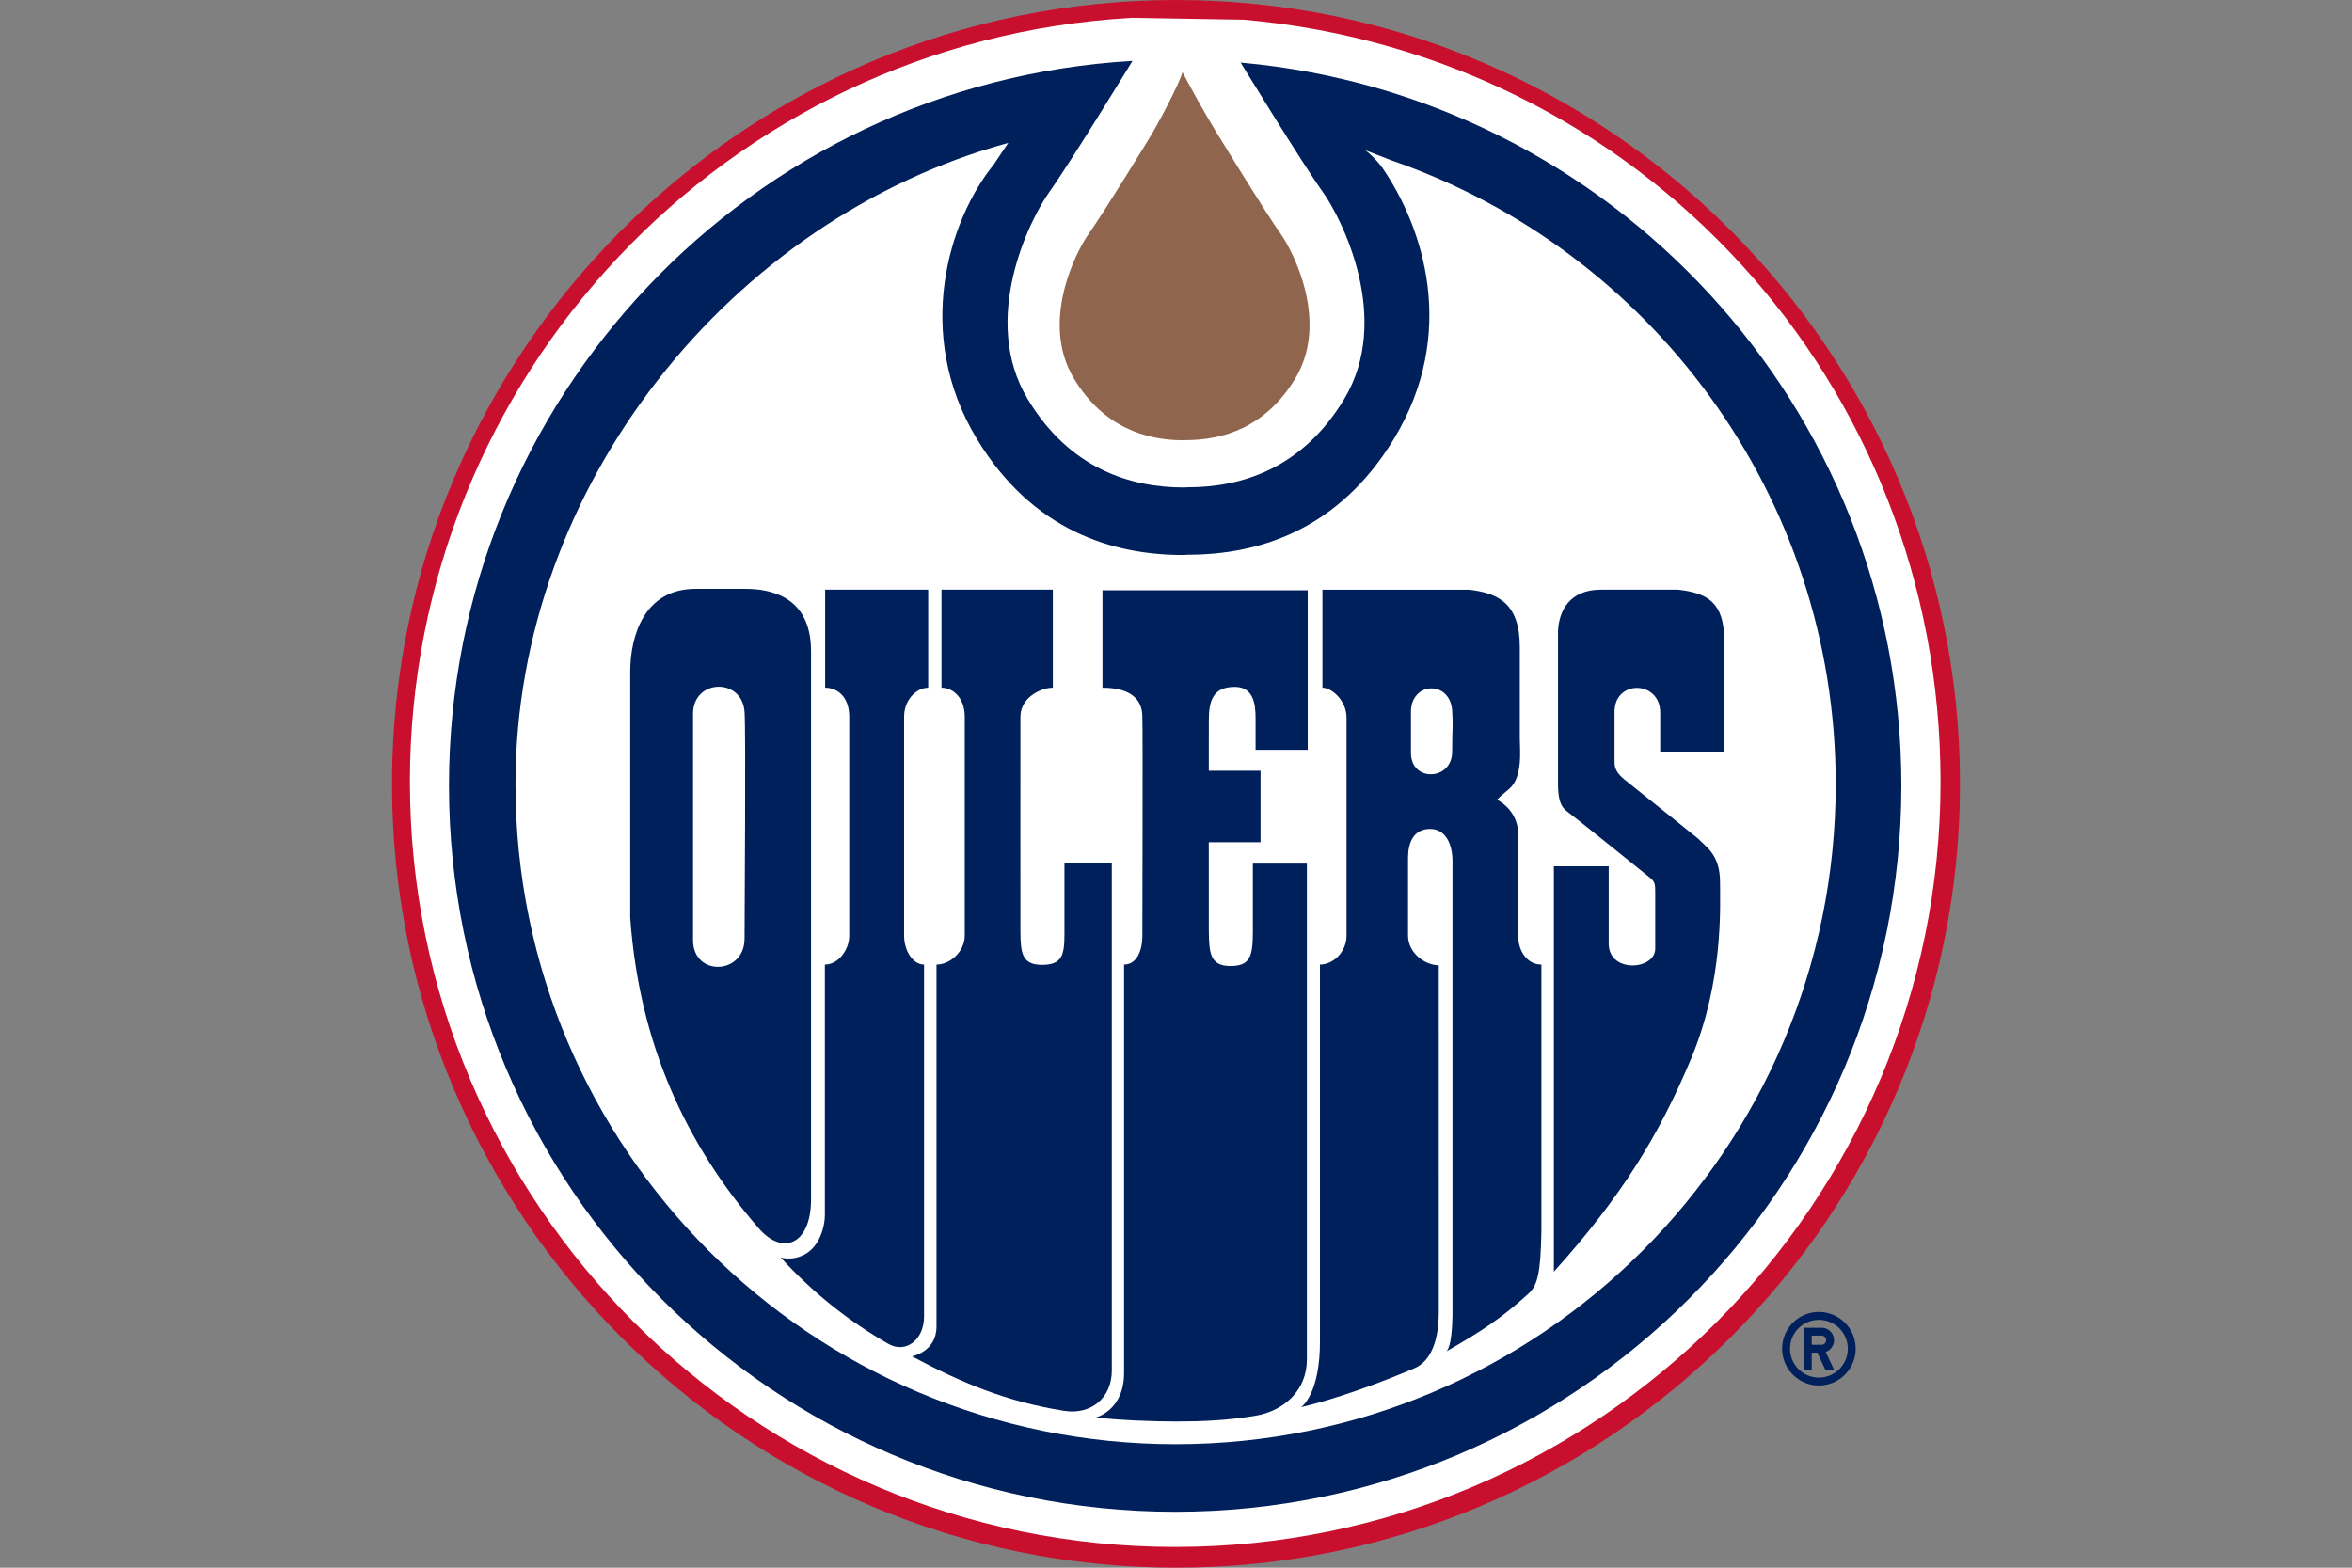 <svg xmlns="http://www.w3.org/2000/svg" viewBox="0 0 960 640" width="960" height="640" xml:space="preserve"><rect x="0" y="0" width="960" height="640" fill="#808080" stroke="none"/><path fill="#00205B" d="M742.41 535.604c-8.281 0-15.005 6.714-15.005 15.001 0 8.278 6.724 15.001 15.005 15.001 8.282 0 14.995-6.723 14.995-15 0-8.288-6.713-15.002-14.995-15.002zm0 26.784a11.772 11.772 0 0 1-11.782-11.783c0-6.51 5.265-11.774 11.782-11.774 6.51 0 11.78 5.264 11.78 11.774 0 6.512-5.27 11.783-11.78 11.783zm6.164-15.26a5.085 5.085 0 0 0-5.09-5.082h-7.228v17.123h3.213v-6.954h2.306l3.246 6.954h3.553l-3.389-7.251a5.095 5.095 0 0 0 3.39-4.79zm-5.09 1.872h-4.015v-3.747h4.015c1.033 0 1.877.839 1.877 1.875a1.878 1.878 0 0 1-1.877 1.872z"/><path fill="#C8102E" d="M480 640c-176.447 0-320-143.553-320-320S303.553 0 480 0s320 143.553 320 320-143.553 320-320 320z"/><path fill="#FFF" d="M479.678 631.538c-172.244 0-312.37-140.126-312.37-312.37 0-165.32 129.156-302.294 294.036-311.845l.644-.04 45.866.766c162.02 14.493 284.2 148.251 284.2 311.119 0 172.244-140.132 312.37-312.376 312.37z"/><path fill="#00205B" d="m506.415 25.555-.5-.774s25.432 41.608 33.882 53.412c8.16 11.401 28.487 52.226 8.817 84.787-17.201 28.469-42.054 35.948-63.759 35.948l-1.545.084c-21.705 0-46.56-7.477-63.76-35.948-19.67-32.558.658-73.383 8.82-84.787 8.446-11.802 33.882-53.41 33.882-53.41-155.596 9.014-278.996 138.049-278.996 295.9 0 163.701 132.708 296.407 296.406 296.407 163.7 0 296.408-132.706 296.408-296.406 0-154.679-118.49-281.687-269.655-295.213zm-26.58 564.036c-148.797 0-269.428-120.628-269.428-269.43 0-122.248 88.201-230.907 201.124-261.822l-5.949 8.869c-18.234 22.509-32.858 68.939-6.891 111.918 22.705 37.58 55.51 47.449 84.16 47.449l2.043-.113c28.65 0 61.455-9.872 84.158-47.451 25.966-42.976 12.022-86.015-4.854-110.56 0 0-2.885-4.078-6.956-7.129l10.605 4.114C673.43 101.91 749.265 202.18 749.265 320.16c0 148.803-120.628 269.43-269.43 269.43z"/><g fill="#00205B"><path d="M619.642 381.813v-41.378c0-9.836-8.478-13.901-8.478-13.901s-1.016.337 4.75-4.413c5.766-4.744 4.407-16.275 4.407-20.685V264.13c0-17.647-8.646-22.044-20.857-23.4h-59.688v40.018c3.782 0 9.836 5.201 9.836 12.209v88.968c0 6.782-5.48 11.87-10.853 11.87 0 5.428-.037 148.43 0 153.179.17 22.384-7.706 27.496-7.706 27.496 14.53-3.381 32.908-10.163 46.331-15.919 7.125-3.054 9.872-12.257 9.872-22.766l-.008-141.71c-5.648 0-12.54-5.046-12.54-12.15v-31.653c0-5.765 1.92-11.868 9.045-11.868 5.817 0 9.098 5.423 9.098 13.221v180.09c.28 16.284-1.777 19.404-2.494 19.997 14.182-8.18 22.32-13.402 33.496-23.562 3.73-3.391 4.946-8.31 5.288-25.264V393.794c-5.704 0-9.499-5.368-9.499-11.981zm-26.927-74.95c0 11.949-16.82 12.49-16.82.54v-16.751c0-12.481 16.009-13.025 16.82-.546.46 7.042 0 5.904 0 16.756zM336.686 393.793v102.309c0 4.407-1.992 12.333-7.781 15.745-5.45 3.212-10.308 1.492-10.308 1.492 12.98 14.181 27.575 25.896 44.004 35.289 7.12 4.07 14.558-1.655 14.558-11.149V393.794c-4.464 0-8.141-5.511-8.141-11.87v-89.306c0-7.104 5.184-11.871 9.834-11.871v-40.018H336.8v40.018c4.972 0 9.833 3.67 9.833 11.871v89.506c0 5.454-4.349 11.67-9.948 11.67z"/><path d="M304.243 240.39h-20.348c-21.028 0-26.665 19.329-26.665 33.912v100.35c3.676 51.417 22.75 92.61 52.516 126.869 9.798 11.276 21.288 6.45 21.288-11.864V265.825c0-22.385-16.617-25.436-26.79-25.436zm-.342 142.776c0 14.938-21.025 15.617-21.025.679v-92.473c0-14.243 20.099-14.927 21.025-.676.575 8.799 0 78.905 0 92.47zM382.243 393.793v147.75c0 10.348-10 12.181-10 12.181 20.01 10.73 38.776 18.595 62.199 22.251 10.852 1.696 19.363-5.265 19.363-16.454V352.304h-19.333v29.054c0 8.763-1.075 12.547-9.213 12.547-8.36 0-8.631-5.295-8.76-13.226-.057-3.391 0-84.332 0-88.061 0-7.85 8.311-11.871 13.226-11.871v-40.018H384.28v40.018c4.636 0 9.494 4.021 9.494 11.871v89.306c0 6.502-5.876 11.87-11.532 11.87z"/><path d="M458.808 393.793v166.658c0 15.432-11.506 18.216-11.506 18.216 9.212 1.093 23.032 1.65 32.615 1.65 10.95 0 20.832-.44 32.246-2.3 11.993-1.95 21.255-10.443 21.255-22.99V352.559h-22.045s.01 14.785 0 27.67c-.007 10.214-1.077 14.156-9.212 14.156-8.37 0-8.624-5.622-8.764-14.156-.02-1.389-.026-21.148-.02-36.403h21.135V314.66h-21.125l.01-20.435c0-7.798 1.443-13.818 10.6-13.818 7.463 0 8.48 6.782 8.48 12.548v13.14h21.281V240.98H449.99v39.766c11.562 0 16.278 4.804 16.278 11.87.233 6.102 0 89.307 0 89.307 0 6.782-2.627 11.87-7.46 11.87zM653.39 240.729h31.537c12.21 1.355 18.825 5.41 18.825 20.688v45.445h-26.115V290.92c0-13.224-18.65-13.582-18.65-.34v20.689c0 3.392 2.104 5.46 5.084 7.798 4.75 3.734 29.168 23.401 29.168 23.401 2.712 3.053 8.817 6.107 8.817 17.64 0 9.493 1.527 40.283-11.871 72.233-13.227 31.54-28.487 56.299-55.957 86.824V353.663h22.384v31.877c.337 11.874 18.99 10.516 18.99 1.696v-22.384c0-3.729 0-4.744-2.032-6.445-2.038-1.695-31.544-25.433-33.916-27.129-2.375-1.695-3.731-4.407-3.731-11.189v-62.402c.34-8.14 4.579-16.958 17.467-16.958z"/></g><path fill="#8F654D" d="M498.976 58.045s17.63 28.853 23.541 37.116c5.715 7.982 19.943 36.56 6.174 59.348-12.04 19.933-29.437 25.168-44.63 25.168l-1.082.058c-15.193 0-32.59-5.234-44.63-25.161-13.769-22.79.459-51.37 6.172-59.352 5.913-8.262 23.717-37.388 23.717-37.388 4.75-7.462 13.714-25 14.394-28.39 0 0 8.207 15.715 16.344 28.601z"/></svg>
